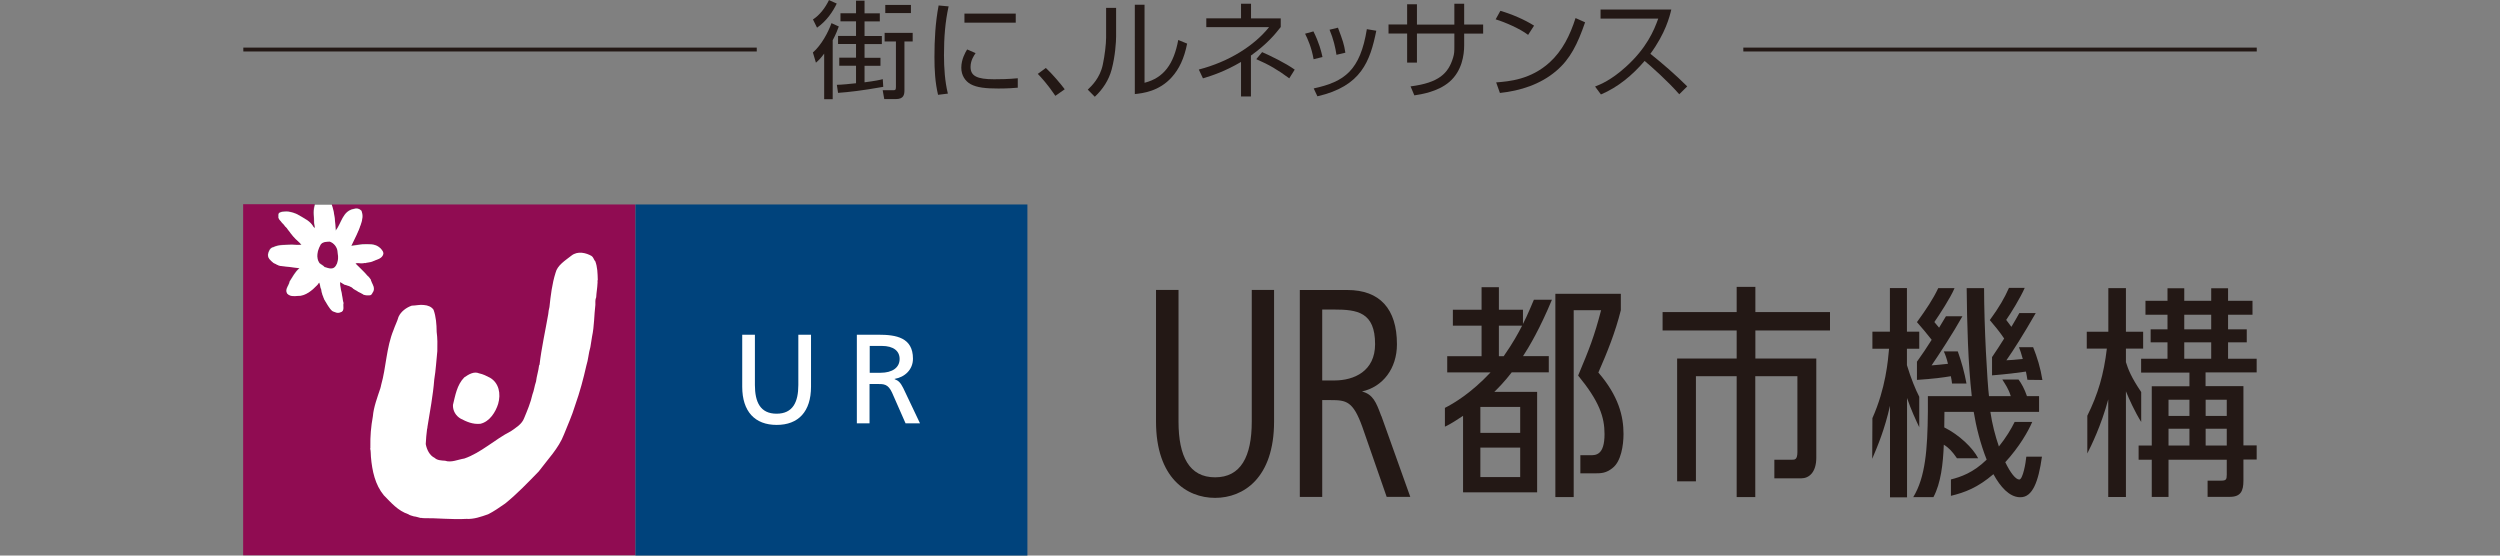 <?xml version="1.0" encoding="UTF-8"?>
<svg id="_レイヤー_1" data-name="レイヤー 1" xmlns="http://www.w3.org/2000/svg" viewBox="0 0 270 60">
  <rect x="0" y="0" width="270" height="60" fill="#808080" stroke="none"/>
  <defs>
    <style>
      .cls-1 {
        fill: #8f0c52;
      }

      .cls-2 {
        fill: #900c52;
      }

      .cls-3 {
        fill: #00437c;
      }

      .cls-4 {
        fill: #231815;
      }

      .cls-5 {
        fill: #fff;
      }
    </style>
  </defs>
  <g>
    <g>
      <g>
        <rect class="cls-3" x="68.62" y="22.08" width="42.34" height="37.92"/>
        <g>
          <path class="cls-5" d="M87.59,41.76c0,2.69-1.36,4.13-3.71,4.13s-3.72-1.44-3.72-4.13v-5.61h1.37v5.43c0,1.84.58,3.1,2.34,3.1s2.35-1.26,2.35-3.1v-5.43h1.37v5.61Z"/>
          <path class="cls-5" d="M93.92,37.36h1.32c1.26,0,1.92.55,1.92,1.41,0,.92-.77,1.49-2.07,1.49h-1.16v-2.9ZM92.54,45.72h1.37v-4.25h.82c.73,0,1.18,0,1.61.93l1.46,3.32h1.56l-1.81-3.81c-.3-.59-.51-.8-.93-.96v-.03c1.11-.19,1.98-1.01,1.98-2.18,0-2.29-1.82-2.59-3.72-2.59h-2.34v9.57Z"/>
        </g>
      </g>
      <g>
        <g>
          <path class="cls-1" d="M35.04,28.82c.37.11.78.33,1.13,0,.37-.42.39-1.02.3-1.55,0-.55-.38-1.02-.86-1.2-.34.02-.78.02-1,.35-.33.58-.52,1.36-.12,1.95.16.17.42.26.55.43Z"/>
          <path class="cls-2" d="M35.82,22.08s.03.09.04.13c.29.87.33,1.77.39,2.67.64-.8.75-2.12,1.96-2.34.32-.1.58-.04.81.19.19.45.13.94-.04,1.42-.26.83-.68,1.6-1.05,2.36v.02c.41-.07.81-.12,1.21-.17.62-.01,1.29-.08,1.8.32.02.01.06.09.12.1.16.18.4.42.3.69-.17.48-.75.54-1.18.75-.26.11-.53.08-.77.17l-.02-.02c-.14.03-.28.04-.44.04-.16,0-.39-.05-.58.02.44.45.89.83,1.3,1.33.14.1.26.28.35.4.1.43.48.8.29,1.27-.12.15-.15.38-.36.43-.29.03-.63.03-.82-.14-.12-.09-.36-.19-.47-.24-.03-.07-.11-.02-.13-.1-.15-.05-.25-.16-.39-.22-.22-.27-.64-.35-.97-.45l-.45-.28c-.04.53.17,1.05.23,1.59.02.23.08.46.13.69-.09.29.17.87-.33.99-.33.13-.55,0-.87-.13-.38-.33-.59-.82-.88-1.26-.14-.35-.28-.69-.32-1.06-.12-.24-.11-.53-.21-.76-.12.08-.15.22-.26.3-.52.55-1.27,1.18-2.08,1.14-.4.05-.84.06-1.13-.25-.28-.47.2-.85.27-1.31.33-.49.59-1.05,1.06-1.43-.68-.08-1.35-.18-2.04-.24-.28-.04-.5-.22-.76-.32-.3-.26-.63-.5-.6-.93.07-.34.22-.71.58-.78.63-.3,1.33-.23,1.98-.27.35.02.7.06,1.05.01-.07-.08-.14-.15-.2-.23-.04-.02-.1-.07-.13-.12-.41-.34-.75-.77-1.05-1.2h-.02c-.1-.16-.21-.33-.38-.45-.03-.1-.11-.11-.14-.21h-.02s0-.01-.01-.02c-.1-.09-.19-.17-.27-.3-.14-.15-.3-.3-.26-.53,0-.15-.04-.34.14-.41.16-.09.35-.11.5-.11.14-.01.28-.03.42,0,.37.05.84.19,1.18.41.58.36,1.19.6,1.54,1.24.05.03.08.1.13.14.05-.19-.05-.4-.07-.61.02-.61-.14-1.21.06-1.85,0-.04.02-.07.03-.11h-7.73v37.92h42.34V22.08h-32.8Z"/>
          <path class="cls-5" d="M33.92,24.04c.02.21.12.42.07.61-.04-.04-.07-.11-.13-.14-.35-.64-.96-.88-1.54-1.24-.35-.22-.81-.36-1.18-.41-.14-.02-.28,0-.42,0-.15,0-.34.02-.5.11-.18.07-.14.26-.14.41-.04.23.12.37.26.53.09.13.17.22.27.3,0,0,.02.02.01.03h.02c.03.09.11.1.14.2.16.13.28.29.38.46h.02c.29.42.64.85,1.05,1.19.03.05.09.1.13.12.07.08.14.15.2.23-.35.04-.7,0-1.05-.01-.65.04-1.35-.03-1.98.27-.36.07-.51.44-.58.78-.04.43.3.67.6.93.26.1.47.28.76.32.69.06,1.36.16,2.04.24-.47.38-.73.93-1.06,1.43-.07.45-.55.83-.27,1.31.29.31.73.3,1.13.25.81.04,1.56-.59,2.08-1.14.11-.08.14-.23.26-.3.1.24.09.53.21.76.04.38.18.71.32,1.06.29.45.5.93.88,1.26.32.13.54.26.87.13.5-.12.24-.7.33-.99-.05-.23-.11-.46-.13-.69-.06-.53-.28-1.06-.23-1.59l.45.28c.33.1.75.19.97.45.14.06.23.17.39.22.02.08.11.03.13.1.1.06.34.15.47.24.19.17.54.16.82.14.22-.05.24-.28.36-.43.19-.47-.2-.85-.29-1.27-.09-.12-.21-.3-.35-.4-.41-.49-.86-.87-1.3-1.33.18-.08.42-.02.58-.02.16,0,.3,0,.44-.04l.02.02c.24-.09.51-.06.77-.17.42-.21,1.01-.27,1.18-.75.1-.27-.14-.51-.3-.69-.06-.02-.1-.09-.12-.1-.5-.4-1.17-.33-1.8-.32-.4.05-.8.1-1.21.17v-.02c.36-.77.78-1.53,1.04-2.36.17-.48.23-.97.04-1.42-.23-.23-.5-.29-.81-.19-1.22.22-1.33,1.54-1.96,2.34-.06-.9-.1-1.8-.39-2.67-.01-.04-.02-.09-.04-.13h-1.81s-.02.07-.03.11c-.2.64-.04,1.24-.06,1.85ZM34.61,26.44c.22-.34.66-.33,1-.35.48.17.85.64.86,1.2.09.53.07,1.13-.3,1.55-.35.32-.76.1-1.13,0-.13-.17-.38-.26-.55-.43-.4-.59-.21-1.36.12-1.95Z"/>
        </g>
        <g>
          <path class="cls-5" d="M64.28,28.19c.25.63.26,1.34.28,2.03-.06.11,0,.27-.03.38-.02.52-.12,1.01-.14,1.5-.13.3-.08.53-.09.83-.14,1.13-.11,2.26-.36,3.43l-.18,1.13c-.19.62-.23,1.37-.43,1.98-.34,1.49-.68,2.79-1.23,4.35-.33,1.09-.78,2.06-1.19,3.1-.57,1.49-1.76,2.7-2.73,4-1.15,1.18-2.3,2.39-3.62,3.46-.61.42-1.23.86-1.84,1.16-.77.27-1.55.55-2.36.5-1.56.09-3.11-.1-4.71-.08-.07-.05-.22,0-.3-.04-.21-.05-.42-.13-.65-.15-.21-.07-.44-.11-.6-.23-1.14-.39-1.83-1.22-2.65-2.05-.94-1.14-1.26-2.63-1.39-4.14-.03-.28,0-.62-.08-.9.05-.07,0-.16.02-.25-.02-1.06.06-2.1.27-3.24.08-.98.48-2.04.82-3.06-.01,0,0-.02,0-.03.05-.08.04-.23.08-.32.53-1.85.55-4.02,1.33-5.91.15-.45.41-.95.54-1.42.26-.58.85-1.01,1.43-1.21.42,0,.88-.13,1.3-.07.44.03.83.19,1.05.51.27.74.33,1.57.34,2.4.09.66.09,1.36.07,2.07-.11,1.02-.16,2.06-.33,3.06-.13,1.71-.47,3.47-.75,5.21.06.03-.01.07-.02.09-.07.58-.13,1.12-.15,1.68.11.59.41,1.23.96,1.49.28.27.7.28,1.13.31.67.23,1.38-.13,2.08-.24,1.8-.62,3.3-2.07,5.01-2.94.55-.38,1.21-.77,1.45-1.43.32-.77.71-1.69.89-2.54.19-.48.21-.89.39-1.4.06-.56.27-1.17.33-1.75l.05-.07c.2-1.78.66-3.83.94-5.47.02-.24.06-.5.13-.76.13-1.22.28-2.51.66-3.7.19-.81,1.05-1.33,1.71-1.85.69-.55,1.61-.29,2.17.03.19.12.24.36.37.54Z"/>
          <path class="cls-5" d="M52.93,40.8c.95.56,1.19,1.72.87,2.82-.27.87-.91,1.92-1.92,2.15-.83.08-1.5-.23-2.12-.55-.53-.3-.87-.86-.84-1.49.24-.97.42-2.16,1.22-2.97.48-.33,1.05-.68,1.6-.44.43.09.81.28,1.19.48Z"/>
        </g>
      </g>
    </g>
    <g>
      <g>
        <path class="cls-4" d="M164.47,33.45h-2.59v-2.43h-1.87v2.43h-3.1v1.72h3.1v3.3h-3.71v1.75h4.68c-2.13,2.27-4.02,3.37-4.93,3.83v2.03c.55-.24,1.44-.82,1.96-1.17v8.26h8v-10.85h-4.62c.44-.44,1.07-1.06,1.88-2.11h4v-1.75h-2.78c.68-1.04,1.84-3.01,3.12-6.09h-1.95s-.73,1.77-1.18,2.62v-1.55ZM164.18,51.52h-4.3v-3.18h4.3v3.18ZM164.18,43.95v2.8h-4.3v-2.8h4.3ZM162.4,38.47h-.52v-3.3h2.51c-.41.8-.99,1.87-1.99,3.3Z"/>
        <path class="cls-4" d="M172.62,40.24c.95-2.16,1.84-4.36,2.43-6.74v-1.77h-7.07v21.95h1.98v-20.18h2.96c-.74,2.84-1.26,4.15-2.48,7.06,2.29,2.79,2.85,4.48,2.85,6.32,0,2.3-.95,2.3-1.61,2.28h-1s0,1.96,0,1.96h1.62c.62,0,1.18-.02,1.86-.58.91-.7,1.18-2.43,1.18-3.68,0-1.92-.54-4.1-2.71-6.62Z"/>
      </g>
      <path class="cls-4" d="M189.58,30.98v2.72h8.06v1.99h-8.06v3.03h6.58v10.71c0,1.58-.78,2.23-1.63,2.23h-2.9v-2.01h1.91c.29,0,.58,0,.58-.83v-8.19h-4.55v13.05h-2.01v-13.05h-4.4v11.35h-2.03v-13.26h6.43v-3.03h-8v-1.99h8v-2.72h2.01Z"/>
      <g>
        <path class="cls-4" d="M135.19,31.31v14.22c0,3.78-1.18,6.02-3.96,6.02s-3.95-2.24-3.95-6.02v-14.22h-2.43v14.22c0,6.07,3.3,8.24,6.38,8.24s6.37-2.16,6.37-8.24v-14.22h-2.42Z"/>
        <path class="cls-4" d="M149.18,44.94s-.06-.16-.06-.16c-.49-1.31-.84-2.2-2.03-2.5,2.26-.5,3.78-2.48,3.78-5.1,0-3.83-1.86-5.86-5.36-5.86h-5.13v22.35h2.42v-10.46h.91c1.69,0,2.42.11,3.42,2.89l2.63,7.56h2.55l-3.12-8.73ZM142.8,33.43h1.27c2.51,0,4.44.27,4.44,3.74,0,2.92-2.27,3.92-4.39,3.92h-1.32v-7.67Z"/>
      </g>
      <g>
        <path class="cls-4" d="M207.28,46.16v-3.31c-.4-.77-.9-1.99-1.33-3.41v-1.78h1.33v-1.84h-1.33v-4.71h-1.84v4.71h-1.89v1.84h1.8c-.12,1.29-.35,4.24-1.8,7.5l-.02,4.39c.63-1.49,1.32-3.11,1.92-5.72v9.88h1.84v-10.73c.38,1.15,1,2.5,1.33,3.18Z"/>
        <path class="cls-4" d="M218.84,49.33c-.05.62-.37,2.46-.76,2.46s-.96-.73-1.51-1.87c1.54-1.69,2.46-3.31,2.91-4.35h-1.9c-.35.73-.96,1.74-1.7,2.65-.39-1.13-.73-2.43-.92-3.74h5.26v-1.7h-1.31c-.25-.75-.61-1.4-.91-1.79h-1.75c.29.47.69,1.02.91,1.79h-2.35c-.18-1.42-.53-7.53-.53-11.66h-1.88c.04,3.91.15,8.11.55,11.66h-4.74v1.7c-.04,4.05-.26,7.05-1.58,9.21h2.18c.8-1.5,1.04-3.57,1.12-5.66.55.33.93.75,1.42,1.46h2.29c-.56-1.1-2.04-2.53-3.66-3.33,0-.58.01-1.14.02-1.68h3.16c.25,1.56.73,3.48,1.4,5.16-1.44,1.41-2.79,1.87-3.86,2.14v1.77c1.52-.37,2.88-.88,4.59-2.34.77,1.41,1.71,2.42,2.79,2.49.04,0,.09,0,.14,0,1.28,0,1.93-1.64,2.31-4.38h-1.66Z"/>
        <path class="cls-4" d="M207.03,39.04v1.99c1.82-.12,2.82-.26,3.66-.4.07.37.1.47.13.79h1.56c-.21-1.15-.54-2.37-.94-3.47h-1.51c.17.36.32.8.45,1.34-.66.07-1.29.14-1.77.17.75-1.09,2.32-3.49,3.33-5.3h-1.78c-.21.35-.46.78-.74,1.23-.12-.14-.3-.36-.51-.61.55-.8,1.75-2.63,2.18-3.66h-1.76c-.57,1.2-1.28,2.26-2.3,3.67.47.53,1.12,1.3,1.59,1.91-.52.82-1.07,1.65-1.58,2.35Z"/>
        <path class="cls-4" d="M215.14,38.58v1.96c1.56-.13,2.74-.27,3.66-.41.08.37.1.55.16.89l1.62.02c-.21-1.32-.57-2.47-1-3.54h-1.53c.12.3.25.67.41,1.27-1,.1-1.17.11-1.77.14.76-1.08,1.83-2.77,3.17-5.1h-1.77c-.25.45-.54.96-.86,1.49-.17-.23-.37-.5-.56-.75.54-.77,1.56-2.44,2-3.46h-1.7c-.5,1.12-1.02,2.03-2.07,3.48.44.51,1.1,1.31,1.55,1.99-.43.69-.88,1.38-1.31,2.01Z"/>
      </g>
      <g>
        <path class="cls-4" d="M231.25,45.56v-3.22c-1.07-1.58-1.41-2.45-1.65-3.23v-1.46h1.86v-1.82h-1.86v-4.71h-1.9v4.71h-2.33v1.82s1.4,0,2.17,0c-.33,2.79-.95,4.91-2.11,7.25v4.07c.39-.76,1.51-3.02,2.26-5.84v10.55h1.91v-11.42c.34.84.98,2.25,1.65,3.31Z"/>
        <path class="cls-4" d="M243.72,40.24v-1.5h-3.09v-1.77h2.02v-1.4h-2.02v-1.58h2.64v-1.5h-2.64v-1.36h-1.82v1.36h-2.91v-1.36h-1.81v1.36h-2.38v1.5h2.38v1.58h-1.82v1.4h1.82v1.77h-2.85v1.5h5.22v1.48h-4.07v6.4h-1.42v1.53h1.42v4.02h1.81v-4.02h6.29v1.61c0,.53-.08.65-.6.65h-1.47s0,1.75,0,1.75h2.4c1.18,0,1.47-.63,1.47-1.75v-2.28h1.43v-1.53h-1.43v-6.4h-4.09v-1.48h5.52ZM236.46,48.12h-2.26v-1.82h2.26v1.82ZM236.46,44.92h-2.26v-1.75h2.26v1.75ZM235.9,33.99h2.91v1.58h-2.91v-1.58ZM240.49,48.12h-2.28v-1.82h2.28v1.82ZM240.49,43.17v1.75h-2.28v-1.75h2.28ZM235.9,38.74v-1.77h2.91v1.77h-2.91Z"/>
      </g>
    </g>
  </g>
  <g>
    <g>
      <path class="cls-4" d="M87.79,5.67c.93-.8,1.67-2.21,2.01-3.17l.79.36c-.13.34-.29.8-.66,1.49v6.36h-.92v-4.92c-.4.55-.65.77-.89.98l-.33-1.11ZM95.38,9.38c-2.32.41-3.64.56-4.87.65l-.13-.87c.44,0,1.57-.11,2.07-.17v-1.89h-1.81v-.87h1.81v-1.48h-1.94v-.87h1.94v-1.58h-1.68v-.87h1.68V.07h.92v1.37h1.65v.87h-1.65v1.58h1.87v.87h-1.87v1.48h1.72v.87h-1.72v1.78c1.18-.15,1.63-.25,1.97-.34l.05.83ZM90.37.38c-.4.84-1.09,1.89-2.13,2.61l-.44-.89c.72-.46,1.34-1.27,1.73-2.09l.85.38ZM98.38,1.41h-2.77v-.88h2.77v.88ZM98.57,4.48h-.89v5.25c0,.5-.08.97-.92.97h-1.26l-.17-.96h1.12c.2.01.31,0,.31-.32v-4.94h-1.22v-.93h3.03v.93Z"/>
      <path class="cls-4" d="M102.45.69c-.37,1.66-.5,3.36-.5,5.26,0,1.4.1,2.86.42,4.16l-1.06.13c-.32-1.34-.39-2.71-.39-4.08,0-1.86.1-3.73.45-5.57l1.09.1ZM109.7,1.47v.98h-5.54v-.98h5.54ZM105.37,5.73c-.18.26-.55.79-.55,1.5,0,.98.7,1.33,2.54,1.33.58,0,1.59-.01,2.56-.11v1.02c-.38.03-1,.09-2.1.09-1.36,0-2.31-.1-2.99-.47-.58-.32-1.01-.95-1.01-1.77,0-.91.43-1.65.63-1.98l.92.4Z"/>
      <path class="cls-4" d="M113.98,10.35c-.82-1.22-1.54-2-1.9-2.37l.87-.64c.73.68,1.55,1.65,2.04,2.3l-1.01.71Z"/>
      <path class="cls-4" d="M120.54,3.92c0,.61-.1,2.16-.48,3.58-.3,1.14-.96,2.15-1.82,2.95l-.76-.77c.42-.4,1.32-1.26,1.62-2.69.21-.97.36-2.24.36-2.93V.85h1.08v3.08ZM123.61,8.94c2.09-.53,3.16-2.03,3.64-4.62l.96.39c-.31,1.59-.87,2.76-1.66,3.63-1.36,1.52-3.11,1.73-3.99,1.82V.51h1.05v8.43Z"/>
      <path class="cls-4" d="M135.11,10.42h-1.08v-3.73c-1.74,1.02-3.1,1.47-4.11,1.77l-.45-.95c3.28-.85,5.99-2.58,7.59-4.58h-6.78v-.95h3.75V.4h1.08v1.59h3.21v.93c-.62.79-1.47,1.83-3.22,3.08v4.43ZM139.24,8.46c-1.24-.92-2.18-1.47-3.56-2.07l.63-.76c.85.37,2.53,1.18,3.52,1.89l-.59.94Z"/>
      <path class="cls-4" d="M141.87,6.4c-.22-1.26-.61-2.13-.92-2.76l.9-.25c.62,1.24.84,2.13.98,2.77l-.97.24ZM144.34,5.92c-.12-.79-.33-1.72-.75-2.71l.91-.22c.54,1.44.65,1.76.8,2.7l-.96.23ZM141.88,9.55c3.34-.72,5.02-1.95,5.74-6.4l1.02.17c-.67,3.29-1.61,5.99-6.36,7.08l-.4-.85Z"/>
      <path class="cls-4" d="M157.07.4h1.06v2.25h2.05v.98h-2.05v1.28c0,1.03-.24,2.76-1.58,3.92-1.26,1.09-3.08,1.36-3.8,1.47l-.41-.97c3.07-.39,4.08-1.41,4.59-3.09.14-.46.14-.7.14-1.33v-1.29h-4.04v3.14h-1.06v-3.14h-2.01v-.98h2.01V.46h1.06v2.2h4.04V.4Z"/>
      <path class="cls-4" d="M165.04,3.77c-.86-.66-2.48-1.37-3.51-1.68l.51-.92c1.19.34,2.6.94,3.64,1.6l-.64.99ZM161.58,8.9c1.44-.11,3.74-.31,5.78-2.16,1.36-1.24,2.19-2.88,2.8-4.79l1.03.46c-.81,2.35-1.61,3.98-3.13,5.26-1.69,1.44-3.87,2.14-6.07,2.37l-.4-1.13Z"/>
      <path class="cls-4" d="M172.26,9.35c.61-.24,1.75-.7,3.32-2.12,2.26-2.03,3.06-3.96,3.51-5.22h-6.23v-.98h7.64c-.18.77-.63,2.56-2.26,4.78,1.38,1.1,2.72,2.27,3.98,3.52l-.86.85c-1.26-1.44-2.98-2.96-3.74-3.6-1.31,1.53-2.87,2.84-4.72,3.62l-.63-.85Z"/>
    </g>
    <g>
      <rect class="cls-4" x="188.28" y="5.14" width="55.45" height=".42"/>
      <rect class="cls-4" x="26.28" y="5.14" width="55.45" height=".42"/>
    </g>
  </g>
</svg>